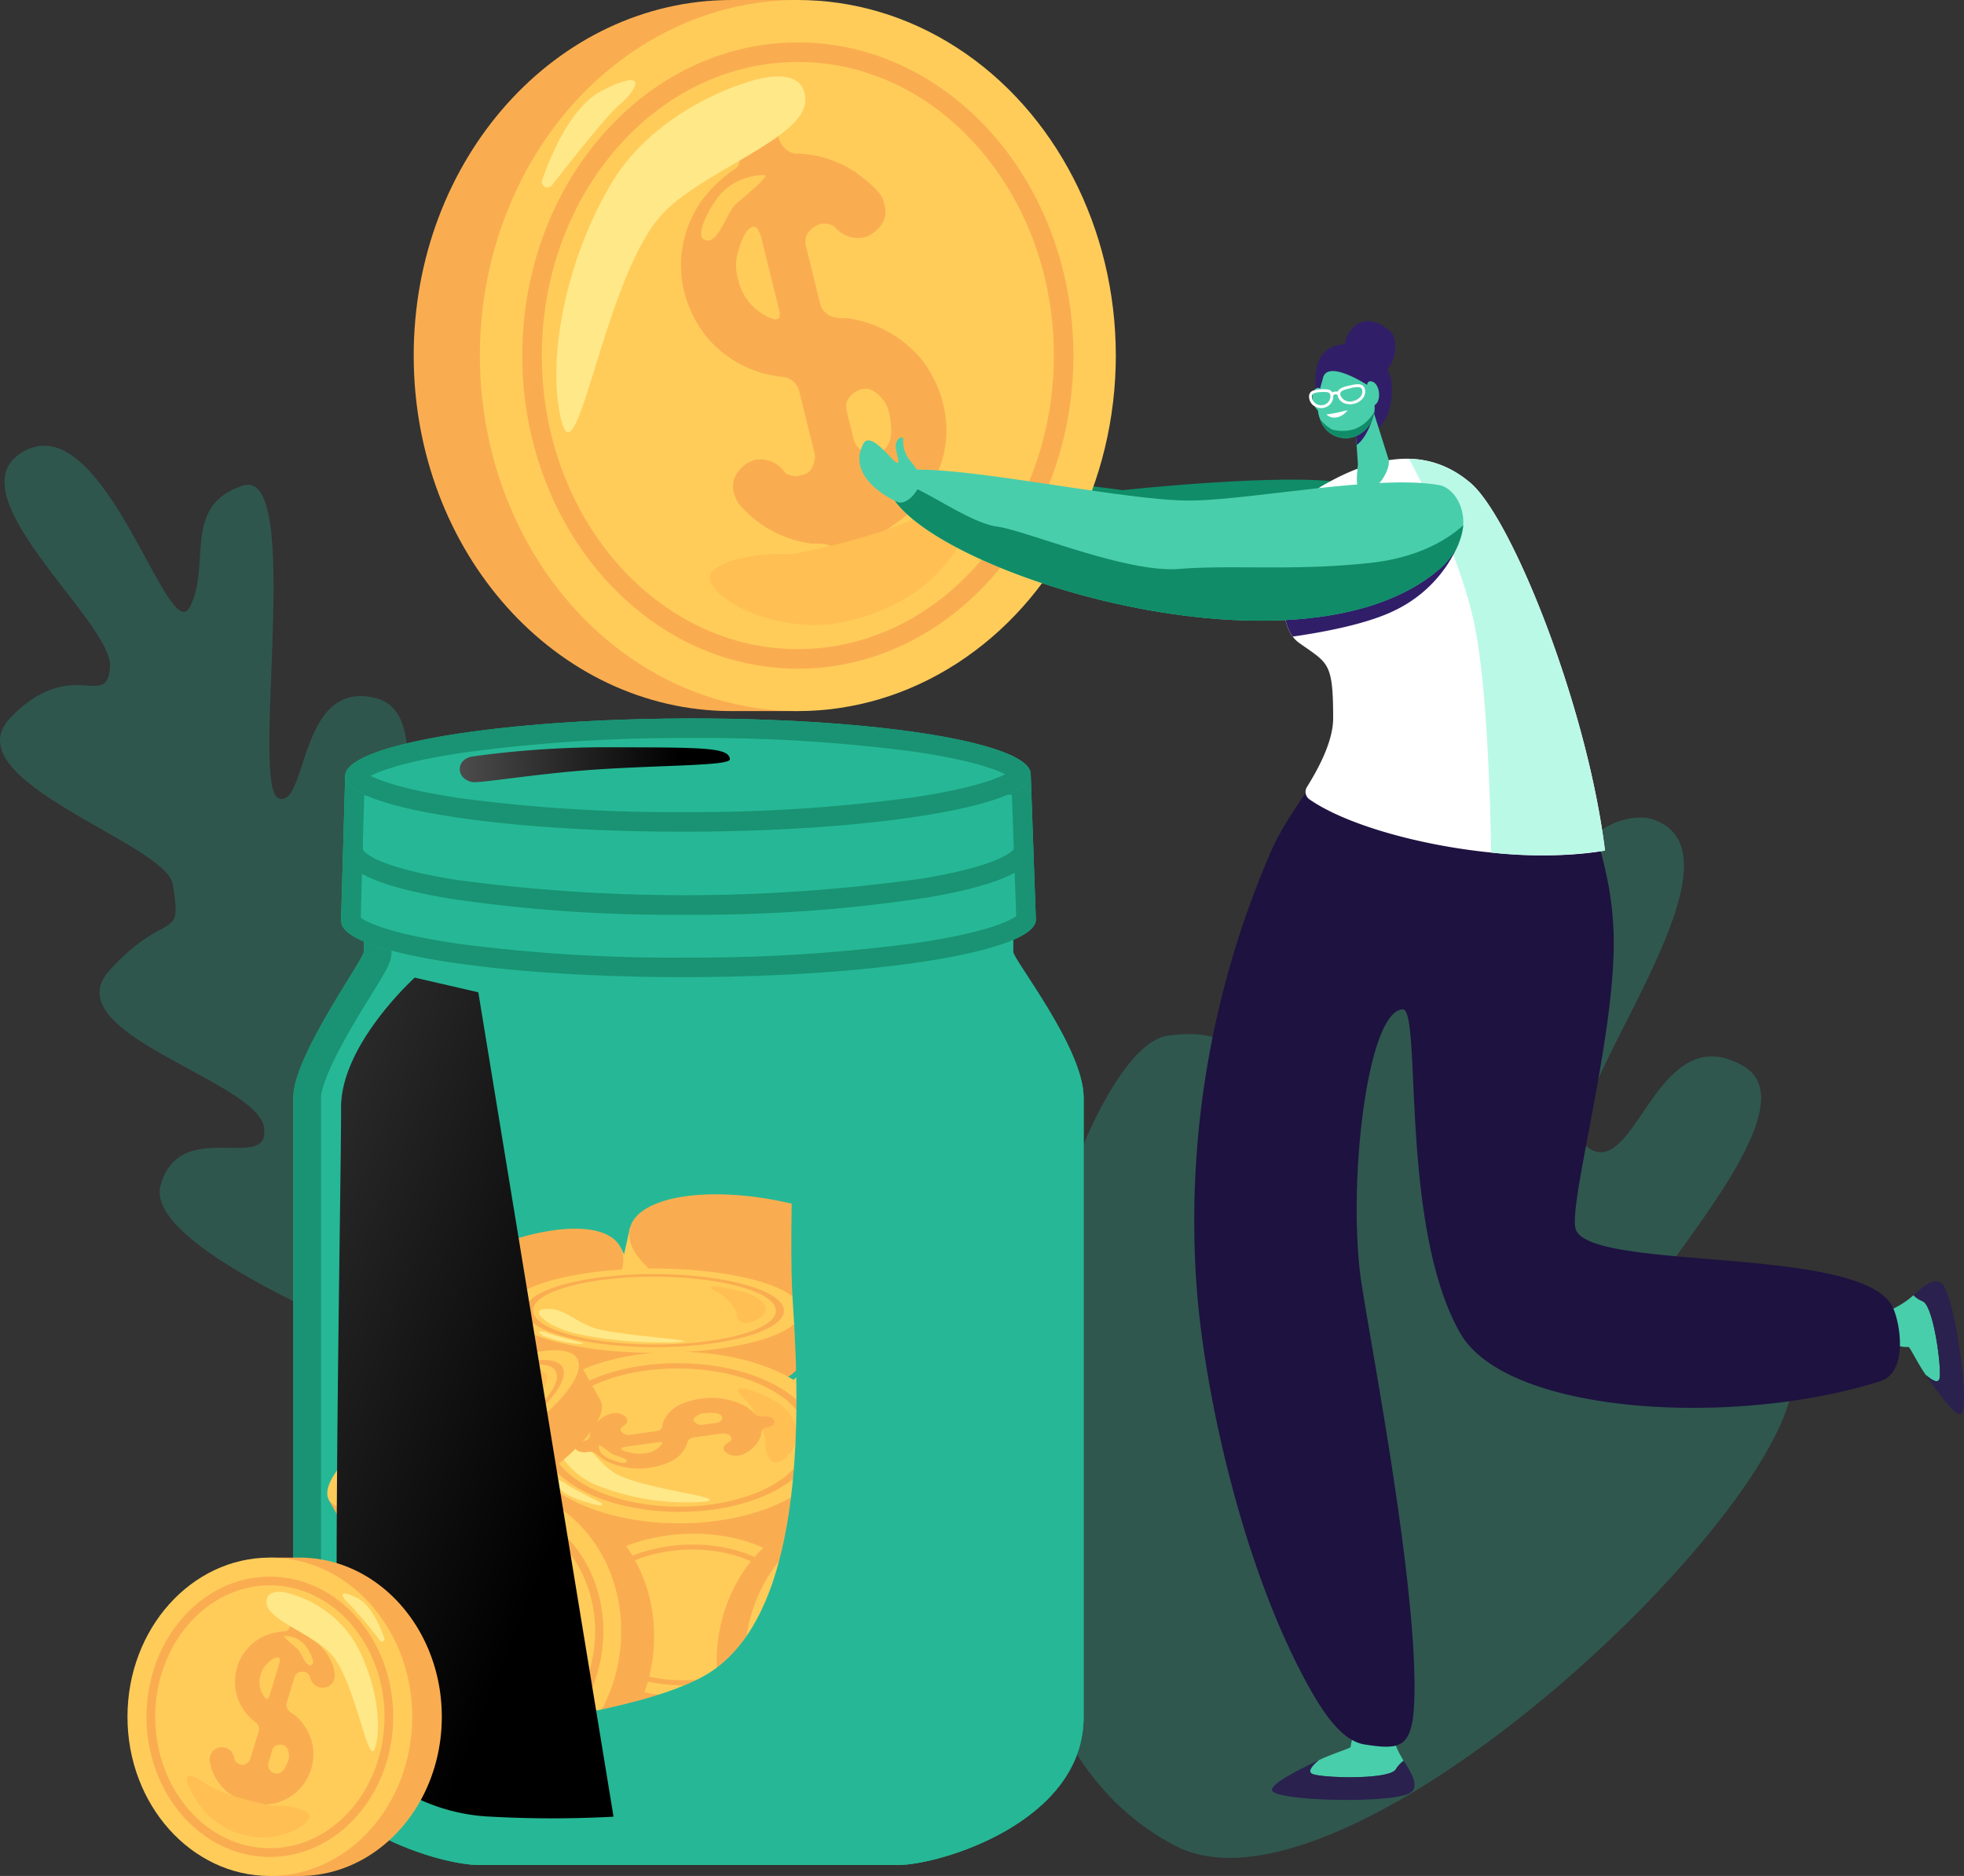 <?xml version="1.0" encoding="UTF-8"?> <svg xmlns="http://www.w3.org/2000/svg" xmlns:xlink="http://www.w3.org/1999/xlink" width="235.579" height="225.021" viewBox="0 0 235.579 225.021"><rect x="0" y="0" width="235.579" height="225.021" fill="#333333" stroke="none"/><defs><linearGradient id="a" x1="0.007" y1="3.482" x2="0.814" y2="3.482" gradientUnits="objectBoundingBox"><stop offset="0" stop-color="#4d4d4d"></stop><stop offset="1"></stop></linearGradient><linearGradient id="b" x1="-0.481" y1="-0.443" x2="0.584" y2="0.844" xlink:href="#a"></linearGradient></defs><g transform="translate(-327.942 -40.874)"><path d="M381.515,522.823s-36.592-13.275-34.318-21.734,13.272-1.358,12.41-7.007-25.4-11.306-18.5-18.854,8.769-3.082,7.558-10.318c-.823-4.92-26.75-12.5-19.417-20.013s11.556-.686,11.893-6.083-19.618-21.251-10.058-25.959,17.054,23.839,19.644,18.808-1.007-12.182,6.349-14.547.781,36.235,4.293,37.5,2.327-14.587,11.808-11.964-2.686,31.566-.665,36.044c2.228,4.937,11.009-10.6,18.287-5.632S381.515,522.823,381.515,522.823Z" transform="translate(0 -317.99)" fill="#26b896" opacity="0.27"></path><g transform="translate(449.599 138.932)" opacity="0.27"><path d="M1266.554,788.487c-1.775-16.6-17.952,7.039-22.632,2.663s27.123-33.1,16.726-39.171-12.855,13.615-18.559,9.835,20.436-34.426,8.022-39.32a4.766,4.766,0,0,0-1.83-.345c-11.413.161-13.163,22.629-17.511,23.589-4.184.924-1.561-15.171-11.172-11s-3.683,31.57-11.164,27.811-3.62-16.145-16.9-14.215c-12.726,1.849-34.509,78.751.986,97.17C1213.2,856.236,1268.2,803.85,1266.554,788.487Z" transform="translate(-1173.169 -722.148)" fill="#26b896"></path></g><g transform="translate(363.128 126.947)"><path d="M658.737,801.631v-5.467H580.849v5.467c0,.914-8.452,12.488-8.452,17.454V893.4c0,12.639,17.3,17.755,22.268,17.755H644.92c4.965,0,22.268-5.116,22.268-17.755v-74.32C667.188,813.209,658.737,802.545,658.737,801.631Z" transform="translate(-572.397 -773.525)" fill="#26b896"></path><g transform="translate(1.839 54.312)"><g transform="translate(36.95 0)"><path d="M864.105,1071.738c-6.12-1.4-16.747-7.452-16.747-7.452l-.839,3.753c-.98,3.842,5.97,8.727,15.523,10.911s18.092.841,19.072-3l.839-3.753S870.225,1073.138,864.105,1071.738Z" transform="translate(-845.773 -1057.367)" fill="#ffcc5a"></path><ellipse cx="7.176" cy="17.745" rx="7.176" ry="17.745" transform="translate(0 14.006) rotate(-77.401)" fill="#faad50"></ellipse></g><g transform="translate(54.914 8.167)"><path d="M983.914,1113.845c-5.3-3.294-13.815-11.518-13.815-11.518l-3.119,4.961c-1.62,2.282,3.773,8.3,12.045,13.441s16.292,7.461,17.912,5.179l3.119-4.961S989.213,1117.139,983.914,1113.845Z" transform="translate(-966.692 -1098.1)" fill="#faad50"></path><ellipse cx="5.056" cy="17.639" rx="5.056" ry="17.639" transform="matrix(0.523, -0.852, 0.852, 0.523, 0.708, 8.617)" fill="#ffcc5a"></ellipse><path d="M1145.415,1178.8a5.8,5.8,0,0,0-.756-3.317c-.941-1.463-.01-.9,1.321.33s2.729,2.612,2.77,4.042-2.864,1.151-3.412.342A1.064,1.064,0,0,1,1145.415,1178.8Z" transform="translate(-1118.717 -1159.98)" fill="#ffbf52"></path><path d="M1011,1117.877s.25,1.809,2.962,4.334a50.442,50.442,0,0,0,9.563,6.891c2.754,1.421-5.414-4.159-7.65-6.587-1.572-1.707-1.95-3.948-3.6-4.973C1010.892,1116.682,1010.884,1117.452,1011,1117.877Z" transform="translate(-1004.584 -1110.791)" fill="#ffe888"></path><g transform="translate(4.949 4.591)"><path d="M1027.706,1122c-1.4,1.974-8.46-.1-15.735-4.62s-12.052-9.806-10.65-11.78,8.46.1,15.734,4.62S1029.108,1120.025,1027.706,1122Zm-25.56-15.887c-1.3,1.834,3.187,6.774,10.006,11.013s13.427,6.2,14.73,4.362-3.187-6.775-10.006-11.014S1003.448,1104.278,1002.146,1106.112Z" transform="translate(-1001.078 -1104.852)" fill="#faad50"></path></g><path d="M1006.717,1135.631c.175.182-.079.172-.312-.012a14.439,14.439,0,0,1-3.224-3.135c-.562-1.223.284-.477.765.162C1004.267,1133.07,1005.753,1134.629,1006.717,1135.631Z" transform="translate(-997.771 -1123.355)" fill="#ffe888"></path></g><g transform="translate(54.914 21.159)"><path d="M983.224,1202.343c-5.109-3.072-13.361-10.808-13.361-10.808l-2.91,4.784c-1.516,2.2,3.722,7.875,11.7,12.671s15.67,6.9,17.185,4.7l2.91-4.784S988.333,1205.416,983.224,1202.343Z" transform="translate(-966.692 -1187.46)" fill="#faad50"></path><ellipse cx="4.831" cy="16.854" rx="4.831" ry="16.854" transform="translate(0.655 8.307) rotate(-59.298)" fill="#ffcc5a"></ellipse><path d="M1137.945,1262.4a5.546,5.546,0,0,0-.769-3.158c-.92-1.385-.022-.864,1.267.3s2.644,2.457,2.7,3.823-2.72,1.14-3.255.375A1.017,1.017,0,0,1,1137.945,1262.4Z" transform="translate(-1112.315 -1244.71)" fill="#ffbf52"></path><path d="M1008.7,1206.069s.265,1.724,2.891,4.1a48.2,48.2,0,0,0,9.234,6.448c2.651,1.319-5.231-3.9-7.4-6.185-1.526-1.608-1.918-3.744-3.508-4.7C1008.576,1204.928,1008.579,1205.665,1008.7,1206.069Z" transform="translate(-1002.609 -1199.305)" fill="#ffe888"></path><path d="M1020.51,1215.271q-.019-.257.634-.033c.534.266.865.358,1,.288q.321-.408,1.25-.308a4.786,4.786,0,0,1,1.434.351l.22.11a2.517,2.517,0,0,1,1.05.888.353.353,0,0,1,.043.128l0,.025c.013.177-.219.206-.685.095-.168-.011-.244.029-.237.115a1.514,1.514,0,0,0,.815.737l2.4,1.2q.7.348.84.026a3.319,3.319,0,0,1,2.466.119,14.9,14.9,0,0,1,5.828,3.664,7.315,7.315,0,0,1,.662.932,3.206,3.206,0,0,0,.906.612c.389.267.6.491.609.663s-.245.164-.762-.036c-.476-.237-.755-.241-.839-.016a3.035,3.035,0,0,1-2.3-.058c-.207-.084-.358-.149-.439-.19a2.7,2.7,0,0,1-1.12-.932l-.043-.128c-.016-.212.25-.234.787-.073.168,0,.244-.029.239-.095l-.006-.081c-.009-.126-.2-.315-.59-.571-.058-.034-.129-.074-.2-.108l-2.634-1.314c-.36-.179-.609-.221-.747-.13-.391.3-1.163.274-2.316-.054a13.634,13.634,0,0,1-1.97-.8,14.691,14.691,0,0,1-3.63-2.524,7.137,7.137,0,0,1-.947-1.147,3.218,3.218,0,0,0-.962-.616C1020.776,1215.695,1020.524,1215.452,1020.51,1215.271Zm6.1,3.958.255.127a3.362,3.362,0,0,0,1.856.47l0-.055c0-.025-.084-.081-.236-.171l-3.122-1.557c-.406-.2-.6-.266-.6-.2.009.116.379.437,1.123.963A7.412,7.412,0,0,0,1026.605,1219.228Zm8.411,2.672.017-.069c-.014-.187-.29-.441-.817-.757-.175-.1-.374-.216-.594-.331a2.687,2.687,0,0,0-1.259-.4.114.114,0,0,0-.069.116,1.439,1.439,0,0,0,.792.725l1.149.573C1034.617,1221.944,1034.877,1221.991,1035.016,1221.9Z" transform="translate(-1012.763 -1207.661)" fill="#faad50"></path><g transform="translate(4.672 4.367)"><path d="M1024.812,1209.6c-1.311,1.906-8.084.026-15.1-4.192s-11.652-9.2-10.341-11.1,8.084-.025,15.1,4.191S1026.123,1207.694,1024.812,1209.6Zm-24.644-14.817c-1.218,1.77,3.14,6.427,9.715,10.38s12.915,5.73,14.134,3.959-3.14-6.427-9.715-10.381S1001.386,1193.012,1000.168,1194.782Z" transform="translate(-999.151 -1193.56)" fill="#faad50"></path></g><path d="M1035.809,1224.164s-.247.333.386.994a5.788,5.788,0,0,0,1.719,1.332c.406-.006-.916-.946-1.173-1.275C1036.241,1224.575,1035.86,1224.082,1035.809,1224.164Z" transform="translate(-1025.82 -1215.385)" fill="#ffcc5a"></path><path d="M1004.828,1223.115c.17.171-.073.165-.3-.007a13.8,13.8,0,0,1-3.124-2.949c-.554-1.16.264-.459.733.144C1002.451,1220.7,1003.893,1222.172,1004.828,1223.115Z" transform="translate(-996.251 -1211.429)" fill="#ffe888"></path></g><g transform="translate(2.519 2.833)"><path d="M642.636,1091.9c-5.611,2.815-17.661,4.908-17.661,4.908l1.741,3.429c1.689,3.587,10.158,2.933,18.917-1.461s14.491-10.864,12.8-14.451l-1.741-3.429S648.248,1089.085,642.636,1091.9Z" transform="translate(-621.765 -1074.419)" fill="#ffcc5a"></path><ellipse cx="17.745" cy="7.176" rx="17.745" ry="7.176" transform="translate(0 16.068) rotate(-26.92)" fill="#faad50"></ellipse></g><g transform="translate(23.763 11.738)"><path d="M768.141,1134.837c-6.24-.044-17.8-2.614-17.8-2.614l-.071,5.86c-.191,2.791,7.55,5.11,17.29,5.178s17.791-2.139,17.982-4.93l.071-5.86S774.38,1134.881,768.141,1134.837Z" transform="translate(-750.271 -1127.264)" fill="#faad50"></path><ellipse cx="5.056" cy="17.639" rx="5.056" ry="17.639" transform="matrix(0.002, -1, 1, 0.002, 0.064, 10.112)" fill="#ffcc5a"></ellipse><path d="M923.126,1115.981a5.805,5.805,0,0,0-2.376-2.435c-1.567-.757-.48-.766,1.3-.408s3.691.8,4.472,2-1.842,2.477-2.731,2.073A1.064,1.064,0,0,1,923.126,1115.981Z" transform="translate(-895.566 -1110.729)" fill="#ffbf52"></path><path d="M777.278,1132.589s1.158,1.412,4.789,2.151a50.44,50.44,0,0,0,11.754.886c3.09-.224-6.789-.722-9.964-1.626-2.231-.635-3.723-2.35-5.665-2.363C776.563,1131.626,776.958,1132.287,777.278,1132.589Z" transform="translate(-773.145 -1126.762)" fill="#ffe888"></path><g transform="translate(2.176 0.701)"><path d="M796.455,1107.131c-.165,2.416-7.268,4.332-15.833,4.271s-15.4-2.074-15.233-4.49,7.268-4.332,15.832-4.272S796.62,1104.715,796.455,1107.131Zm-30.095-.212c-.154,2.244,6.254,4.115,14.283,4.172s14.687-1.723,14.841-3.967-6.254-4.115-14.284-4.172S766.514,1104.675,766.36,1106.919Z" transform="translate(-765.387 -1102.639)" fill="#faad50"></path></g><path d="M782.282,1151.735c.244.064.022.188-.272.152a14.436,14.436,0,0,1-4.386-.992c-1.117-.75-.007-.555.737-.261C778.855,1150.829,780.937,1151.384,782.282,1151.735Z" transform="translate(-773.281 -1142.802)" fill="#ffe888"></path></g><g transform="translate(25.514 21.684)"><path d="M781.43,1242.439c-6.634-.089-18.92-5.321-18.92-5.321l-.076,5.515c-.2,5.682,8.027,10.4,18.383,10.541s18.915-4.354,19.119-10.036l.076-5.515S788.064,1242.528,781.43,1242.439Z" transform="translate(-762.43 -1227.007)" fill="#faad50"></path><ellipse cx="10.291" cy="18.754" rx="10.291" ry="18.754" transform="matrix(0.004, -1, 1, 0.004, 0.037, 20.582)" fill="#ffcc5a"></ellipse><path d="M946.213,1204.057s-.86-3.415-2.526-4.956-.511-1.56,1.381-.831,3.924,1.636,4.755,4.076-1.958,5.041-2.9,4.219A3.146,3.146,0,0,1,946.213,1204.057Z" transform="translate(-916.911 -1193.352)" fill="#ffbf52"></path><path d="M791.145,1237.862a9.211,9.211,0,0,0,5.092,4.378,28.872,28.872,0,0,0,12.5,1.8c3.286-.457-7.218-1.47-10.594-3.31-2.372-1.293-3.959-4.783-6.023-4.811C790.384,1235.9,790.8,1237.248,791.145,1237.862Z" transform="translate(-786.75 -1225.985)" fill="#ffe888"></path><path d="M807.166,1211.852q-.164-.451.588-.749c.662-.091,1.031-.281,1.125-.562a2.755,2.755,0,0,1,1.022-1.921,3.732,3.732,0,0,1,1.572-.911l.274-.038a1.7,1.7,0,0,1,1.508.488.651.651,0,0,1,.114.188l.016.044c.113.309-.093.616-.6.917a.429.429,0,0,0-.162.467,1.111,1.111,0,0,0,1.2.466l2.98-.409q.864-.119.819-.864a4.048,4.048,0,0,1,2.429-2.457,8.872,8.872,0,0,1,2.175-.586,8.63,8.63,0,0,1,5.482.981,7.341,7.341,0,0,1,1.163.99,1.932,1.932,0,0,0,1.215.139c.523.067.849.254.958.555s-.141.567-.75.761c-.59.081-.86.378-.812.881a3.857,3.857,0,0,1-2.24,2.394,4.405,4.405,0,0,1-.528.128,1.811,1.811,0,0,1-1.6-.494l-.114-.188c-.135-.371.107-.7.713-.988.161-.18.217-.317.175-.432l-.052-.141c-.081-.221-.372-.357-.889-.407a2.111,2.111,0,0,0-.251.016l-3.268.449c-.446.061-.708.255-.789.572a3.749,3.749,0,0,1-2.248,2.414,8.621,8.621,0,0,1-2.342.665,8.851,8.851,0,0,1-4.907-.689,6.2,6.2,0,0,1-1.556-1.075,1.93,1.93,0,0,0-1.271-.085C807.661,1212.34,807.282,1212.17,807.166,1211.852Zm8.08.643.317-.043a2.735,2.735,0,0,0,2.044-1.152l-.035-.1c-.016-.044-.127-.057-.323-.058l-3.872.532c-.5.069-.726.165-.684.279.074.2.611.389,1.621.547A4.335,4.335,0,0,0,815.246,1212.5Zm9.569-4.226-.023-.145c-.119-.327-.528-.493-1.211-.5-.226,0-.48.01-.757.039a1.983,1.983,0,0,0-1.435.624.43.43,0,0,0,0,.287,1.069,1.069,0,0,0,1.169.47l1.425-.2C824.458,1208.782,824.734,1208.586,824.815,1208.269Z" transform="translate(-800.702 -1200.226)" fill="#faad50"></path><g transform="translate(2.313 1.444)"><path d="M811.534,1186.044c-.176,4.917-7.727,8.817-16.834,8.694s-16.372-4.222-16.2-9.139,7.727-8.817,16.833-8.694S811.71,1181.127,811.534,1186.044Zm-32-.431c-.163,4.568,6.649,8.377,15.186,8.492s15.616-3.508,15.779-8.075-6.649-8.377-15.187-8.492S779.7,1181.046,779.536,1185.614Z" transform="translate(-778.501 -1176.902)" fill="#faad50"></path></g><path d="M826.864,1245.363a1.6,1.6,0,0,0,.934,1.4c.886.473,2.187.828,2.4.577.385-.453-1.413-.742-1.846-1.065C827.511,1245.648,826.867,1245.156,826.864,1245.363Z" transform="translate(-817.589 -1234.024)" fill="#ffcc5a"></path><path d="M796.465,1276.834c.259.13.024.382-.29.31-1.577-.363-3.9-1.042-4.663-2.018-1.188-1.526-.007-1.129.784-.532C792.821,1274.991,795.035,1276.12,796.465,1276.834Z" transform="translate(-786.895 -1258.635)" fill="#ffe888"></path></g><g transform="translate(29.906 42.86)"><path d="M810.846,1390.437c-5.337.062-15.162-4.613-15.162-4.613l-.1,6.946c-.229,5.376,6.339,9.657,14.669,9.56s15.27-4.534,15.5-9.91l.1-6.945S816.183,1390.375,810.846,1390.437Z" transform="translate(-795.2 -1375.186)" fill="#faad50"></path><ellipse cx="15.101" cy="9.72" rx="15.101" ry="9.72" transform="translate(0 1.512) rotate(-2.87)" fill="#ffcc5a"></ellipse><g transform="translate(2.278 2.025)"><path d="M835.352,1336.346c-.2,4.652-6.319,8.506-13.645,8.591s-13.124-3.63-12.926-8.283,6.319-8.506,13.645-8.592S835.55,1331.694,835.352,1336.346Zm-25.74.3c-.184,4.322,5.253,7.773,12.121,7.693s12.605-3.661,12.789-7.983-5.254-7.773-12.121-7.693S809.8,1332.323,809.612,1336.645Z" transform="translate(-808.777 -1328.062)" fill="#faad50"></path></g><path d="M822.781,1424.695c.207.117.015.361-.237.3-1.265-.308-3.128-.9-3.729-1.805-.938-1.417.007-1.067.637-.52A36.3,36.3,0,0,0,822.781,1424.695Z" transform="translate(-814.754 -1406.618)" fill="#ffe888"></path></g><g transform="translate(0 18.324)"><path d="M618.007,1184.186c-5.286,2.968-16.273,6.365-16.273,6.365l2.762,4.978c1.183,2.447,8.831.675,17.082-3.958s13.98-10.373,12.8-12.82l-2.762-4.978S623.293,1181.218,618.007,1184.186Z" transform="translate(-599.35 -1169.42)" fill="#faad50"></path><ellipse cx="17.136" cy="4.912" rx="17.136" ry="4.912" transform="translate(0 16.945) rotate(-29.632)" fill="#ffcc5a"></ellipse><path d="M739.588,1184.443a5.639,5.639,0,0,0-3.177-.91c-1.686.116-.775-.415.9-.97s3.5-1.1,4.738-.465-.361,2.977-1.306,3.064A1.034,1.034,0,0,1,739.588,1184.443Z" transform="translate(-713.874 -1176.302)" fill="#ffbf52"></path><path d="M625.32,1247.426s1.657.634,5.077-.492a49.006,49.006,0,0,0,10.344-4.913c2.5-1.678-6.075,2.66-9.19,3.427-2.189.539-4.273-.189-5.918.734C624.253,1246.958,624.9,1247.325,625.32,1247.426Z" transform="translate(-619.094 -1227.517)" fill="#ffe888"></path><g transform="translate(4.035 4.416)"><path d="M639.65,1175.145c1.024,2.118-4.046,7.155-11.3,11.229s-13.99,5.666-15.014,3.548,4.046-7.155,11.3-11.229S638.626,1173.027,639.65,1175.145Zm-25.493,14.316c.951,1.967,7.258.46,14.06-3.359s11.562-8.528,10.611-10.495-7.259-.46-14.06,3.36S613.206,1187.494,614.157,1189.461Z" transform="translate(-613.204 -1174.207)" fill="#faad50"></path></g><path d="M637.876,1283.7c.237-.064.109.148-.156.26a14.034,14.034,0,0,1-4.178,1.276c-1.3-.094-.273-.465.5-.575C634.548,1284.584,636.572,1284.05,637.876,1283.7Z" transform="translate(-626.047 -1263.513)" fill="#ffe888"></path></g><g transform="translate(48.939 40.931)"><path d="M951.958,1318.554a18.535,18.535,0,0,0-7.41-15.131v-2.835h-3.3c-8.874,0-16.068,8.044-16.068,17.966s7.194,17.966,16.068,17.966h3.3v-2.835A18.535,18.535,0,0,0,951.958,1318.554Z" transform="translate(-925.178 -1300.588)" fill="#faad50"></path><ellipse cx="16.068" cy="17.966" rx="16.068" ry="17.966" transform="translate(3.343)" fill="#ffcc5a"></ellipse><path d="M1022.646,1343.224a1.049,1.049,0,0,1,1.181.538c.156.631.46.978.9,1.058a5.508,5.508,0,0,1,3.02.914q1.324.94,1.456,1.474l.064.261a1.309,1.309,0,0,1-.731,1.461,1.268,1.268,0,0,1-.292.116l-.069.017a1.518,1.518,0,0,1-1.445-.545.944.944,0,0,0-.733-.139c-.594.249-.835.628-.7,1.163l.7,2.84q.2.823,1.365.755a5.915,5.915,0,0,1,3.887,2.242,6.147,6.147,0,0,1,.961,2.062,5.669,5.669,0,0,1-1.417,5.284,9.478,9.478,0,0,1-1.521,1.147,1.227,1.227,0,0,0-.192,1.168,1.09,1.09,0,0,1-.846.937c-.48.119-.887-.116-1.2-.692-.139-.562-.608-.81-1.393-.748a5.813,5.813,0,0,1-3.785-2.064,2.974,2.974,0,0,1-.211-.5,1.375,1.375,0,0,1,.738-1.551l.292-.116a1.477,1.477,0,0,1,1.557.649.989.989,0,0,0,.678.153l.219-.054c.343-.085.55-.369.616-.865a1.266,1.266,0,0,0-.03-.24l-.769-3.114a.965.965,0,0,0-.91-.736,5.7,5.7,0,0,1-3.815-2.071,6.061,6.061,0,0,1-1.087-2.221,5.612,5.612,0,0,1,.973-4.723,6.882,6.882,0,0,1,1.646-1.527c.23-.188.259-.6.106-1.22A1.055,1.055,0,0,1,1022.646,1343.224Zm-.834,7.76.074.3a2.712,2.712,0,0,0,1.842,1.918l.151-.037c.069-.017.086-.123.083-.312l-.912-3.69c-.118-.48-.272-.69-.451-.646-.315.078-.594.6-.82,1.571A2.557,2.557,0,0,0,1021.812,1350.984Zm6.8,9.019.226-.027c.508-.125.759-.522.757-1.177a4.95,4.95,0,0,0-.077-.723,1.742,1.742,0,0,0-1-1.353,1.074,1.074,0,0,0-.449.009c-.6.235-.838.614-.709,1.136l.335,1.358A.991.991,0,0,0,1028.61,1360Z" transform="translate(-1005.466 -1337.058)" fill="#faad50"></path><g transform="translate(5.485 2.143)"><path d="M977.214,1347.12c-7.679,0-13.926-7.1-13.926-15.824s6.247-15.824,13.926-15.824,13.926,7.1,13.926,15.824S984.892,1347.12,977.214,1347.12Zm0-30.659c-7.133,0-12.937,6.655-12.937,14.835s5.8,14.835,12.937,14.835,12.937-6.655,12.937-14.835S984.347,1316.462,977.214,1316.462Z" transform="translate(-963.288 -1315.473)" fill="#faad50"></path></g><path d="M1029.291,1362.056a3.045,3.045,0,0,0-2.17.942c-.719.865-1.247,2.123-.851,2.319.715.354,1.128-1.379,1.624-1.8C1028.859,1362.686,1029.613,1362.052,1029.291,1362.056Z" transform="translate(-1011.603 -1353.208)" fill="#ffcc5a"></path><path d="M984.8,1327.76a12.8,12.8,0,0,0-6.727,5.026c-2.266,3.749-3.337,8.9-2.554,12.031s2.142-6.963,4.944-10.259c1.969-2.316,7.383-3.955,7.383-5.933C987.841,1326.965,985.748,1327.413,984.8,1327.76Z" transform="translate(-968.051 -1323.568)" fill="#ffe888"></path><path d="M970.675,1334.04a.283.283,0,0,1-.491-.267c.533-1.523,1.545-3.774,3.053-4.535,2.357-1.19,1.762-.046.847.732A46.759,46.759,0,0,0,970.675,1334.04Z" transform="translate(-963.692 -1324.674)" fill="#ffe888"></path><path d="M1033.277,1474.977s5.313-.941,7.683-2.589,2.425-.542,1.326,1.294a8.844,8.844,0,0,1-6.262,4.693c-3.791.879-7.91-1.7-6.647-2.637S1033.277,1474.977,1033.277,1474.977Z" transform="translate(-1014.18 -1446.97)" fill="#ffbf52"></path></g><g transform="translate(2.811 35.721)"><path d="M686.17,1298.4a18.535,18.535,0,0,1,9.583-13.858l.422-2.8,3.265.492c8.775,1.323,14.69,10.349,13.211,20.16s-9.791,16.693-18.566,15.371l-3.265-.492.422-2.8A18.535,18.535,0,0,1,686.17,1298.4Z" transform="translate(-674.25 -1279.245)" fill="#faad50"></path><ellipse cx="17.966" cy="16.068" rx="17.966" ry="16.068" transform="translate(0 35.531) rotate(-81.429)" fill="#ffcc5a"></ellipse><path d="M702.167,1321.047a1.05,1.05,0,0,1,1.088.708c.06.647.309,1.036.734,1.181a5.509,5.509,0,0,1,2.85,1.353q1.169,1.126,1.22,1.675l.025.267a1.309,1.309,0,0,1-.94,1.336,1.257,1.257,0,0,1-.306.071l-.07.007a1.518,1.518,0,0,1-1.347-.755.944.944,0,0,0-.7-.247c-.624.157-.919.5-.868,1.046l.27,2.912q.078.844,1.238.949a5.916,5.916,0,0,1,3.509,2.8,6.144,6.144,0,0,1,.643,2.182,5.669,5.669,0,0,1-2.189,5.014,9.464,9.464,0,0,1-1.675.908,1.226,1.226,0,0,0-.364,1.126,1.089,1.089,0,0,1-.976.8c-.492.046-.86-.246-1.088-.864-.054-.577-.48-.892-1.266-.947a5.813,5.813,0,0,1-3.435-2.6,2.981,2.981,0,0,1-.134-.527,1.375,1.375,0,0,1,.961-1.423l.305-.071a1.477,1.477,0,0,1,1.444.874.989.989,0,0,0,.648.252l.225-.021c.352-.033.6-.283.738-.764a1.251,1.251,0,0,0,.006-.242l-.3-3.194a.966.966,0,0,0-.79-.863,5.7,5.7,0,0,1-3.464-2.616,6.061,6.061,0,0,1-.744-2.358,5.612,5.612,0,0,1,1.666-4.526,6.883,6.883,0,0,1,1.855-1.265c.256-.152.346-.557.287-1.19C701.351,1321.421,701.661,1321.094,702.167,1321.047Zm-1.981,7.549.029.31a2.712,2.712,0,0,0,1.535,2.171l.155-.014c.07-.007.1-.109.129-.3l-.351-3.785c-.046-.492-.166-.722-.349-.705-.324.03-.677.5-1.045,1.431A2.554,2.554,0,0,0,700.186,1328.6Zm5.378,9.932.228.007c.521-.048.828-.4.924-1.051a4.948,4.948,0,0,0,.032-.727,1.743,1.743,0,0,0-.791-1.488,1.083,1.083,0,0,0-.445-.058c-.625.143-.92.483-.871,1.018l.129,1.393A.991.991,0,0,0,705.564,1338.528Z" transform="translate(-684.048 -1312.888)" fill="#faad50"></path><g transform="translate(4.594 4.375)"><path d="M648.236,1326.22c-7.593-1.144-12.712-9.095-11.412-17.723s8.536-14.716,16.129-13.571,12.712,9.095,11.412,17.722S655.829,1327.365,648.236,1326.22Zm4.569-30.316c-7.054-1.063-13.784,4.652-15,12.741s3.528,15.534,10.581,16.6,13.784-4.652,15-12.741S659.859,1296.967,652.806,1295.9Z" transform="translate(-636.623 -1294.788)" fill="#faad50"></path></g><path d="M710.063,1339.869a3.045,3.045,0,0,0-2.286.608c-.84.748-1.549,1.913-1.187,2.166.654.456,1.321-1.2,1.875-1.542C709.543,1340.427,710.382,1339.913,710.063,1339.869Z" transform="translate(-691.842 -1328.983)" fill="#ffcc5a"></path><path d="M659.732,1306.379a12.8,12.8,0,0,0-7.4,3.968c-2.8,3.37-4.626,8.3-4.319,11.515s3.156-6.566,6.418-9.407c2.292-2,7.89-2.811,8.185-4.766C662.862,1306.046,660.725,1306.178,659.732,1306.379Z" transform="translate(-641.749 -1300.236)" fill="#ffe888"></path><path d="M654.366,1304.721a.283.283,0,0,1-.445-.337c.754-1.426,2.09-3.5,3.695-4.029,2.508-.825,1.749.217.728.85A46.793,46.793,0,0,0,654.366,1304.721Z" transform="translate(-646.806 -1294.917)" fill="#ffe888"></path><path d="M695.752,1461.386s5.394-.138,7.983-1.415,2.479-.175,1.118,1.477a8.845,8.845,0,0,1-6.892,3.708c-3.879.3-7.568-2.863-6.18-3.6S695.752,1461.386,695.752,1461.386Z" transform="translate(-678.992 -1431.344)" fill="#ffbf52"></path></g></g><path d="M658.737,801.631v-5.467H580.849v5.467c0,.914-8.452,12.488-8.452,17.454V893.4c0,12.639,17.3,17.755,22.268,17.755H644.92c4.965,0,22.268-5.116,22.268-17.755v-74.32C667.188,813.209,658.737,802.545,658.737,801.631Zm5.129,91.774a9.852,9.852,0,0,1-2.113,6.107,18.151,18.151,0,0,1-5.5,4.633c-4.358,2.518-9.339,3.692-11.334,3.692H594.665c-1.995,0-6.976-1.173-11.334-3.692a18.149,18.149,0,0,1-5.5-4.633,9.852,9.852,0,0,1-2.113-6.107v-74.32c0-.344.145-1.75,2.012-5.38,1.286-2.5,2.922-5.154,4.117-7.091,1.831-2.968,2.323-3.766,2.323-4.983v-2.144h71.244v2.144c0,1.245.506,2.023,2.184,4.6,1.2,1.844,2.844,4.369,4.164,6.9,1.83,3.5,2.1,5.236,2.1,5.959Z" transform="translate(-572.397 -773.525)" fill="#199373"></path><g transform="translate(0.246 22.639)"><path d="M660.2,801.631v-5.467H634.987c-.878,17.464-1.776,39.439-1.221,47.442.977,14.071,1.384,38.16-10.66,44.885-9.99,5.578-38.347,7.928-49,7.453,2.115,10.788,17.4,15.215,22.022,15.215h50.254c4.965,0,22.268-5.116,22.268-17.755v-74.32C668.653,813.209,660.2,802.545,660.2,801.631Z" transform="translate(-574.108 -796.164)" fill="#26b896"></path></g><path d="M694.889,686.905l-82.231.089-.5,17.451h.031c.01,3.75,18.668,6.741,41.674,6.681s41.649-3.148,41.639-6.9Z" transform="translate(-606.438 -679.992)" fill="#26b896"></path><path d="M692.626,689.253l.518,14.555c-.631.468-3.224,1.936-12.09,3.233a200.392,200.392,0,0,1-27.193,1.741h-.67a197.919,197.919,0,0,1-26.762-1.633c-8.761-1.254-11.292-2.7-11.892-3.149v-.5l.4-14.159,77.688-.084Zm2.263-2.348-82.231.089-.5,17.451h.031c.01,3.713,18.3,6.682,41,6.682h.676c23.007-.06,41.649-3.148,41.639-6.9l-.617-17.324Z" transform="translate(-606.438 -679.992)" fill="#199373"></path><g transform="translate(5.987 14.61)"><path d="M654.825,749.418a180.091,180.091,0,0,1-28.04-1.931c-11.455-1.9-12.786-4.291-12.79-5.924l1.143,0-.008-1.172,1.206-.008,0,1.177c0,.018.584,1.934,10.966,3.639a204.243,204.243,0,0,0,56.3-.146c10.373-1.759,10.947-3.678,10.949-3.7l1.527,0a.689.689,0,0,1,.635.957c-.628,1.531-3.213,3.427-12.577,5.031a181.594,181.594,0,0,1-28.67,2.079Z" transform="translate(-613.995 -740.38)" fill="#199373"></path></g><ellipse cx="41.115" cy="6.789" rx="41.115" ry="6.789" transform="translate(6.203 0.213) rotate(-0.149)" fill="#26b896"></ellipse><path d="M657.374,641.957a192.788,192.788,0,0,1,26.4,1.632c6.735.977,9.734,2.069,11.008,2.714-1.285.659-4.331,1.784-11.219,2.8a195.176,195.176,0,0,1-26.826,1.738h-.653a192.845,192.845,0,0,1-26.407-1.632c-6.736-.977-9.735-2.069-11.009-2.714,1.285-.659,4.331-1.784,11.219-2.8a195.2,195.2,0,0,1,26.826-1.738h.656Zm0-2.345h-.659c-22.707.059-41.107,3.146-41.1,6.9.01,3.713,18.069,6.683,40.474,6.683h.659c22.707-.059,41.107-3.146,41.1-6.9-.01-3.713-18.069-6.683-40.474-6.683Z" transform="translate(-609.394 -639.506)" fill="#199373"></path><path d="M712.526,667.768c-2.015-.458-1.924-2.795.124-3.073a116.235,116.235,0,0,1,15.652-1.1c11.633.035,15.121-.047,15.16,1.446.021.793-8.212.689-16.2,1.237C720.215,666.759,713.356,667.956,712.526,667.768Z" transform="translate(-691.105 -660.036)" fill="url(#a)" style="mix-blend-mode:color-dodge;isolation:isolate"></path><path d="M625.462,857.336l-7.622-1.759s-8.889,8.013-8.842,15.634-1.22,71.527,0,74.654,8.06,9.967,18.027,10.358a135.7,135.7,0,0,0,14.657,0Z" transform="translate(-603.275 -824.386)" fill="url(#b)" style="mix-blend-mode:color-dodge;isolation:isolate"></path></g><g transform="translate(480.503 247.341)"><path d="M1428.069,1475.334a3.3,3.3,0,0,0-3.377,2.9.581.581,0,0,1-.048.2c-.091.17-2.162.783-3.8,1.567-.739.611-1.465,1.4-.692,1.675,1.325.468,9.169.689,9.941-.589a3.475,3.475,0,0,1,.936-1.022,10.915,10.915,0,0,1-1.462-3.49,1.575,1.575,0,0,0-1.5-1.24Z" transform="translate(-1415.223 -1475.333)" fill="#49ceab"></path><path d="M1402.747,1508.848c-.772,1.278-8.616,1.057-9.941.589-.774-.273-.047-1.064.691-1.675-2.457,1.177-5.492,2.7-5.619,3.524-.21,1.375,14.063,1.725,16.472.454,1.26-.665.433-2.19-.667-3.914A3.475,3.475,0,0,0,1402.747,1508.848Z" transform="translate(-1387.876 -1503.095)" fill="#2a214f"></path></g><g transform="translate(553.461 194.563)"><path d="M1894.779,1123.723a3.124,3.124,0,0,0,3.221,2.729.548.548,0,0,1,.193.016c.173.06,1.057,1.907,2.036,3.323.683.6,1.532,1.162,1.672.4.24-1.311-.726-8.689-2.039-9.221a3.293,3.293,0,0,1-1.1-.724,10.347,10.347,0,0,1-3.05,1.891,1.494,1.494,0,0,0-.937,1.589Z" transform="translate(-1894.766 -1118.574)" fill="#49ceab"></path><path d="M1923.648,1111.043c1.313.532,2.279,7.911,2.039,9.221-.14.765-.989.2-1.672-.4,1.47,2.125,3.349,4.74,4.14,4.734,1.319-.009-.488-13.427-2.039-15.492-.811-1.08-2.116-.078-3.566,1.21A3.3,3.3,0,0,0,1923.648,1111.043Z" transform="translate(-1918.552 -1108.651)" fill="#2a214f"></path></g><path d="M1056.242,431.283c-7.292-1.276-26.854.855-26.854.855s-39.337-5.373-39.388-1.475c-.122,9.419,57.09,18.79,65.79,11.093C1061.181,436.987,1058.824,431.735,1056.242,431.283Z" transform="translate(-566.766 -332.471)" fill="#108c68"></path><path d="M1332.493,658.991c2.2-4.824,7.609-11.384,9.017-13.464,3.807,1.286,10.311,3.666,24.864-1.435,5.613,13.546,6.77,19.37,7.016,24.631.565,12.026-5.645,33.472-4.488,36.1,2.2,4.986,34.8,1.749,38.058,9.394.936,2.2,1.668,7.689-1.583,8.727-17.307,5.522-44.748,4.061-50.367-5.771-7.363-12.885-4.565-39-6.921-38.836-4.351.3-6.636,21.56-4.935,32.77,1.161,7.649,6.381,34.591,6.372,48.448-.005,7.345-1.25,7.709-6,6.957-2.718-.43-4.944-3.8-6.687-6.94-7.74-13.924-12.4-34.5-13.432-47.727A111.151,111.151,0,0,1,1332.493,658.991Z" transform="translate(-851.916 -516.394)" fill="#1e1240"></path><path d="M1400.781,464.025a1.094,1.094,0,0,1-.307-1.475c1-1.613,3.148-5.223,3.148-8.231,0-6.828-.6-6.575-4.08-9.063-3.689-2.641-.749-11.681-.748-11.682,1.118-2.786,1.261-5.853,3.5-7.15,9.8-5.685,14.961-2.66,17.706-.436,4.891,3.961,14.075,26.667,16.23,44.182C1424.786,472.156,1407.416,468.646,1400.781,464.025Z" transform="translate(-915.77 -327.267)" fill="#fff"></path><g transform="translate(484.963 79.39)"><path d="M1424.194,333.605s-.672-3.559,1.119-5.1,5.223-.968,7.074,1.552.445,7.389-1.058,7.751S1423.655,336.062,1424.194,333.605Z" transform="translate(-1423.321 -324.889)" fill="#311e69"></path><path d="M1458.951,380.847l1.957,6.187c.318,1.02-1.4,4.409-3.409,3.6-.587-.236-.392-1.829-.268-3.025l-.4-5.7Z" transform="translate(-1451.368 -370.429)" fill="#49ceab"></path><path d="M1457.408,392.633c1.209-.812,1.942-3.216,1.942-3.216l-2.121.643Z" transform="translate(-1451.706 -377.765)" fill="#311e69"></path><path d="M1432.039,351.834l.39.988a3.727,3.727,0,0,1-1.555,4.945,3.2,3.2,0,0,1-4.55-1.776c-.82-1.884.056-3.989.291-5.024C1427.149,348.607,1432.039,351.834,1432.039,351.834Z" transform="translate(-1424.957 -344.111)" fill="#49ceab"></path><path d="M1467.236,360.134a3.124,3.124,0,0,0-.028-.661c-.055-.417-.041-1.051.619-.828.96.324,1.133,2.564.124,2.87C1467.2,361.742,1467.191,360.69,1467.236,360.134Z" transform="translate(-1460.232 -351.382)" fill="#49ceab"></path><path d="M1423.01,365.451a3.134,3.134,0,0,1-.206-.629c-.094-.41-.33-1-.87-.559-.785.64-.162,2.8.89,2.732C1423.607,366.946,1423.247,365.957,1423.01,365.451Z" transform="translate(-1421.19 -356.099)" fill="#49ceab"></path><path d="M1435.861,382.7a22.574,22.574,0,0,1-2.537.526,1.427,1.427,0,0,0,1.243.342A2.066,2.066,0,0,0,1435.861,382.7Z" transform="translate(-1431.243 -372.02)" fill="#fff"></path><path d="M1432.233,386.1a4.886,4.886,0,0,1-2.718.063,5.045,5.045,0,0,1-1.425-1.233c.014.035.025.07.04.105a3.2,3.2,0,0,0,4.55,1.776,3.577,3.577,0,0,0,1.906-2.779A4.622,4.622,0,0,1,1432.233,386.1Z" transform="translate(-1426.762 -373.157)" fill="#108c68"></path><path d="M1449.589,312.379s-1.688-.507-.257-2.641,3.672-1.189,4.892-.006.275,4.954-1.071,4.708A11.7,11.7,0,0,1,1449.589,312.379Z" transform="translate(-1444.454 -308.467)" fill="#311e69"></path><g transform="translate(0 7.572)"><g transform="translate(3.392)"><path d="M1443.549,363.435a1.367,1.367,0,0,1-1.1-.982c-.194-.852.718-1.06,1.451-1.227s1.646-.375,1.839.476h0a1.267,1.267,0,0,1-.275,1.08,1.886,1.886,0,0,1-1.062.645A1.967,1.967,0,0,1,1443.549,363.435Zm1.531-2a2.927,2.927,0,0,0-1.1.125c-.924.211-1.293.37-1.192.815a1.223,1.223,0,0,0,1.541.715,1.544,1.544,0,0,0,.869-.524.929.929,0,0,0,.209-.789h0A.4.4,0,0,0,1445.079,361.436Z" transform="translate(-1442.427 -361.075)" fill="#fff"></path></g><g transform="translate(0 0.584)"><path d="M1419.979,367.375a1.464,1.464,0,0,1-.622-.3,1.343,1.343,0,0,1-.492-.953.744.744,0,0,1,.434-.792,4.267,4.267,0,0,1,1.935-.126.744.744,0,0,1,.533.729h0a1.423,1.423,0,0,1-1.362,1.476A1.525,1.525,0,0,1,1419.979,367.375Zm1.078-1.864a3.053,3.053,0,0,0-.775-.013,2.569,2.569,0,0,0-.836.142.4.4,0,0,0-.238.458,1,1,0,0,0,.368.71,1.141,1.141,0,0,0,.806.256,1.078,1.078,0,0,0,1.041-1.11c-.019-.3-.153-.378-.295-.424C1421.107,365.522,1421.082,365.516,1421.057,365.51Z" transform="translate(-1418.863 -365.135)" fill="#fff"></path></g><g transform="translate(2.58 0.881)"><path d="M1437.059,367.676l-.272-.21a.839.839,0,0,1,1.063-.157l-.152.309A.5.5,0,0,0,1437.059,367.676Z" transform="translate(-1436.787 -367.193)" fill="#fff"></path></g></g></g><path d="M1509.422,426.013a11.576,11.576,0,0,0-7.276-2.818c1.955,3.642,6.507,12.7,7.989,20.6,1.36,7.254,1.75,19.951,1.862,26.634a52.042,52.042,0,0,0,13.656-.233C1523.5,452.681,1514.313,429.974,1509.422,426.013Z" transform="translate(-1005.196 -327.292)" fill="#bbf9e7"></path><path d="M1418.736,493.068l-20.93,5.1c-.243,2.2-.16,4.65.982,6.171,3.958-.567,9.058-1.556,12.288-3.164A15.69,15.69,0,0,0,1418.736,493.068Z" transform="translate(-915.778 -387.108)" fill="#311e69"></path><g transform="translate(377.565 40.874)"><path d="M736.274,83.521c0-15.089-7.015-28.337-17.59-35.918V40.874h-7.838c-21.065,0-38.141,19.094-38.141,42.647s17.076,42.647,38.141,42.647h7.838v-6.729C729.259,111.858,736.274,98.61,736.274,83.521Z" transform="translate(-672.705 -40.874)" fill="#faad50"></path><ellipse cx="38.141" cy="42.647" rx="38.141" ry="42.647" transform="translate(7.935 0)" fill="#ffcc5a"></ellipse><path d="M904.069,142.083a2.492,2.492,0,0,1,2.8,1.277c.37,1.5,1.092,2.322,2.141,2.512a13.076,13.076,0,0,1,7.169,2.168q3.142,2.23,3.456,3.5l.153.619c.33,1.335-.243,2.513-1.735,3.469a2.987,2.987,0,0,1-.692.275l-.163.04a3.6,3.6,0,0,1-3.429-1.3,2.239,2.239,0,0,0-1.74-.33c-1.409.59-1.982,1.491-1.668,2.761l1.665,6.741q.483,1.954,3.241,1.791a14.039,14.039,0,0,1,9.227,5.322,14.588,14.588,0,0,1,2.28,4.9c1.1,4.461-.008,8.64-3.363,12.543a22.48,22.48,0,0,1-3.611,2.723,2.911,2.911,0,0,0-.455,2.773,2.586,2.586,0,0,1-2.007,2.224c-1.14.282-2.106-.274-2.859-1.643-.33-1.335-1.443-1.924-3.306-1.775a13.8,13.8,0,0,1-8.984-4.9,7.07,7.07,0,0,1-.5-1.189c-.362-1.465.235-2.684,1.752-3.68l.692-.275a3.506,3.506,0,0,1,3.7,1.54,2.347,2.347,0,0,0,1.61.362l.521-.129c.814-.2,1.3-.875,1.462-2.054a2.982,2.982,0,0,0-.072-.57l-1.826-7.392a2.292,2.292,0,0,0-2.159-1.747,13.537,13.537,0,0,1-9.057-4.915,14.4,14.4,0,0,1-2.58-5.271,13.323,13.323,0,0,1,2.309-11.212,16.346,16.346,0,0,1,3.907-3.625c.547-.446.614-1.43.253-2.9A2.5,2.5,0,0,1,904.069,142.083Zm-1.98,18.421.177.716a6.437,6.437,0,0,0,4.372,4.552l.358-.088c.163-.04.2-.292.2-.74l-2.164-8.76c-.282-1.14-.646-1.637-1.069-1.533-.749.185-1.412,1.42-1.947,3.729A6.073,6.073,0,0,0,902.088,160.5Zm16.137,21.409.537-.064c1.2-.3,1.8-1.24,1.8-2.793a11.717,11.717,0,0,0-.182-1.717,4.137,4.137,0,0,0-2.382-3.212,2.563,2.563,0,0,0-1.066.021c-1.417.557-1.989,1.459-1.684,2.7l.8,3.224A2.351,2.351,0,0,0,918.225,181.913Z" transform="translate(-863.287 -127.447)" fill="#faad50"></path><g transform="translate(13.021 5.086)"><path d="M796.225,151.331c-18.227,0-33.056-16.85-33.056-37.562S778,76.208,796.225,76.208s33.056,16.85,33.056,37.561S814.452,151.331,796.225,151.331Zm0-72.776c-16.933,0-30.709,15.8-30.709,35.214s13.776,35.215,30.709,35.215,30.709-15.8,30.709-35.215S813.158,78.555,796.225,78.555Z" transform="translate(-763.169 -76.208)" fill="#faad50"></path></g><path d="M919.841,186.784a7.229,7.229,0,0,0-5.152,2.236c-1.708,2.053-2.959,5.039-2.02,5.5,1.7.839,2.677-3.273,3.855-4.282C918.817,188.278,920.606,186.774,919.841,186.784Z" transform="translate(-877.855 -165.782)" fill="#ffcc5a"></path><path d="M814.223,105.375s-10.59,3.032-15.969,11.931-7.922,21.124-6.064,28.557,5.085-16.528,11.736-24.352c4.674-5.5,17.525-9.389,17.525-14.083C821.451,103.487,816.483,104.552,814.223,105.375Z" transform="translate(-774.475 -95.423)" fill="#ffe888"></path><path d="M780.7,120.281a.672.672,0,0,1-1.164-.633c1.266-3.615,3.667-8.957,7.247-10.765,5.6-2.825,4.183-.109,2.01,1.738C787.353,111.847,783.28,116.971,780.7,120.281Z" transform="translate(-764.126 -98.049)" fill="#ffe888"></path><path d="M929.3,454.828s12.612-2.233,18.237-6.145,5.756-1.288,3.148,3.073-5.868,9.054-14.865,11.141-18.777-4.042-15.778-6.259S929.3,454.828,929.3,454.828Z" transform="translate(-883.971 -388.349)" fill="#ffbf52"></path></g><path d="M1133.343,434.08c-7.292-1.276-21.837,1.681-29.514,1.857-9.292.213-36.677-6.375-36.728-2.477-.122,9.419,47.8,25.6,65.79,11.093C1138.493,440.033,1135.925,434.532,1133.343,434.08Z" transform="translate(-632.769 -335.022)" fill="#49ceab"></path><path d="M1068.843,442.992c2.3.195,8.017,4.678,11.6,5.18s15.494,5.593,21.848,5.077,13.6.274,22.865-.719c6-.644,9.478-2.961,11.182-4.512a7.987,7.987,0,0,1-3.331,5.646c-17.8,14.36-64.914-1.34-65.77-10.8C1067.87,442.9,1068.441,442.958,1068.843,442.992Z" transform="translate(-632.886 -344.132)" fill="#108c68"></path><path d="M1051.5,410.62c.2-.457-.715-1.761-1.2-2.357a3.694,3.694,0,0,1-.983-2.714c.056-.612-.918-.085-.893.816s.7,2.336.031,1.915-3.1-3.781-3.924-2.2c-1.783,3.407,1.93,6.052,4.268,7.032C1048.794,413.113,1050.269,413.435,1051.5,410.62Z" transform="translate(-613.042 -311.96)" fill="#49ceab"></path><g transform="translate(343.233 227.708)"><path d="M498.4,1358.021a19.7,19.7,0,0,1,7.875-16.081v-3.012h3.509c9.431,0,17.076,8.548,17.076,19.094s-7.645,19.094-17.076,19.094h-3.509V1374.1A19.7,19.7,0,0,1,498.4,1358.021Z" transform="translate(-489.158 -1338.928)" fill="#faad50"></path><ellipse cx="17.076" cy="19.094" rx="17.076" ry="19.094" transform="translate(0)" fill="#ffcc5a"></ellipse><path d="M513.733,1388.528a1.115,1.115,0,0,1,.785,1.133,1.29,1.29,0,0,0,.248,1.457,5.854,5.854,0,0,1,2.26,2.477,3.838,3.838,0,0,1,.527,2.138l-.083.273a1.391,1.391,0,0,1-1.462.937,1.34,1.34,0,0,1-.329-.053l-.072-.022a1.613,1.613,0,0,1-1.022-1.284,1,1,0,0,0-.594-.526c-.677-.1-1.1.119-1.274.68l-.9,2.974q-.262.862.836,1.432a6.285,6.285,0,0,1,2.329,4.161,6.526,6.526,0,0,1-.245,2.406,6.024,6.024,0,0,1-4.168,4.054,10.071,10.071,0,0,1-2.013.22,1.3,1.3,0,0,0-.81.962,1.158,1.158,0,0,1-1.282.4c-.5-.153-.747-.588-.723-1.287.179-.589-.114-1.071-.865-1.44a6.178,6.178,0,0,1-2.333-3.943,3.155,3.155,0,0,1,.08-.572,1.461,1.461,0,0,1,1.517-1.014l.329.053a1.57,1.57,0,0,1,1.069,1.44,1.052,1.052,0,0,0,.536.508l.23.07c.359.109.7-.037,1.033-.455a1.342,1.342,0,0,0,.1-.235l.992-3.262a1.026,1.026,0,0,0-.43-1.167,6.06,6.06,0,0,1-2.357-3.966,6.442,6.442,0,0,1,.215-2.619,5.966,5.966,0,0,1,3.458-3.783,7.326,7.326,0,0,1,2.334-.5c.313-.046.564-.409.761-1.056A1.121,1.121,0,0,1,513.733,1388.528Zm-4.983,6.631-.1.316a2.882,2.882,0,0,0,.638,2.753l.158.048c.072.022.146-.066.246-.239l1.175-3.865c.153-.5.127-.778-.06-.834-.331-.1-.868.222-1.6.988A2.722,2.722,0,0,0,508.75,1395.159Zm1.3,11.932.221.1c.532.162.977-.064,1.332-.662a5.252,5.252,0,0,0,.323-.7,1.852,1.852,0,0,0-.18-1.781,1.147,1.147,0,0,0-.415-.236c-.673-.11-1.1.1-1.266.651l-.432,1.423A1.052,1.052,0,0,0,510.05,1407.091Z" transform="translate(-492.7 -1381.344)" fill="#faad50"></path><g transform="translate(2.277 2.277)"><path d="M449.992,1371.563c0-9.272,6.639-16.817,14.8-16.817s14.8,7.544,14.8,16.817-6.639,16.817-14.8,16.817S449.992,1380.836,449.992,1371.563Zm1.051,0c0,8.693,6.168,15.766,13.749,15.766s13.749-7.073,13.749-15.766-6.168-15.766-13.749-15.766S451.043,1362.87,451.043,1371.563Z" transform="translate(-449.992 -1354.747)" fill="#faad50"></path></g><path d="M565.058,1404.253a3.237,3.237,0,0,1,2.307,1c.765.919,1.325,2.256.9,2.464-.759.376-1.2-1.465-1.726-1.917C565.517,1404.922,564.716,1404.249,565.058,1404.253Z" transform="translate(-546.151 -1394.85)" fill="#ffcc5a"></path><path d="M553.252,1367.805a13.6,13.6,0,0,1,7.15,5.342c2.408,3.984,3.547,9.458,2.715,12.785s-2.277-7.4-5.254-10.9c-2.092-2.462-7.846-4.2-7.846-6.305C550.016,1366.96,552.24,1367.437,553.252,1367.805Z" transform="translate(-533.342 -1363.35)" fill="#ffe888"></path><path d="M617.931,1374.479a.3.3,0,0,0,.521-.284c-.567-1.619-1.642-4.01-3.245-4.82-2.505-1.265-1.873-.049-.9.778A49.73,49.73,0,0,1,617.931,1374.479Z" transform="translate(-587.647 -1364.525)" fill="#ffe888"></path><path d="M493.822,1524.26s-5.646-1-8.165-2.751-2.577-.576-1.409,1.375a9.4,9.4,0,0,0,6.655,4.988c4.028.934,8.407-1.81,7.064-2.8S493.822,1524.26,493.822,1524.26Z" transform="translate(-476.412 -1494.496)" fill="#ffbf52"></path></g></g></svg> 